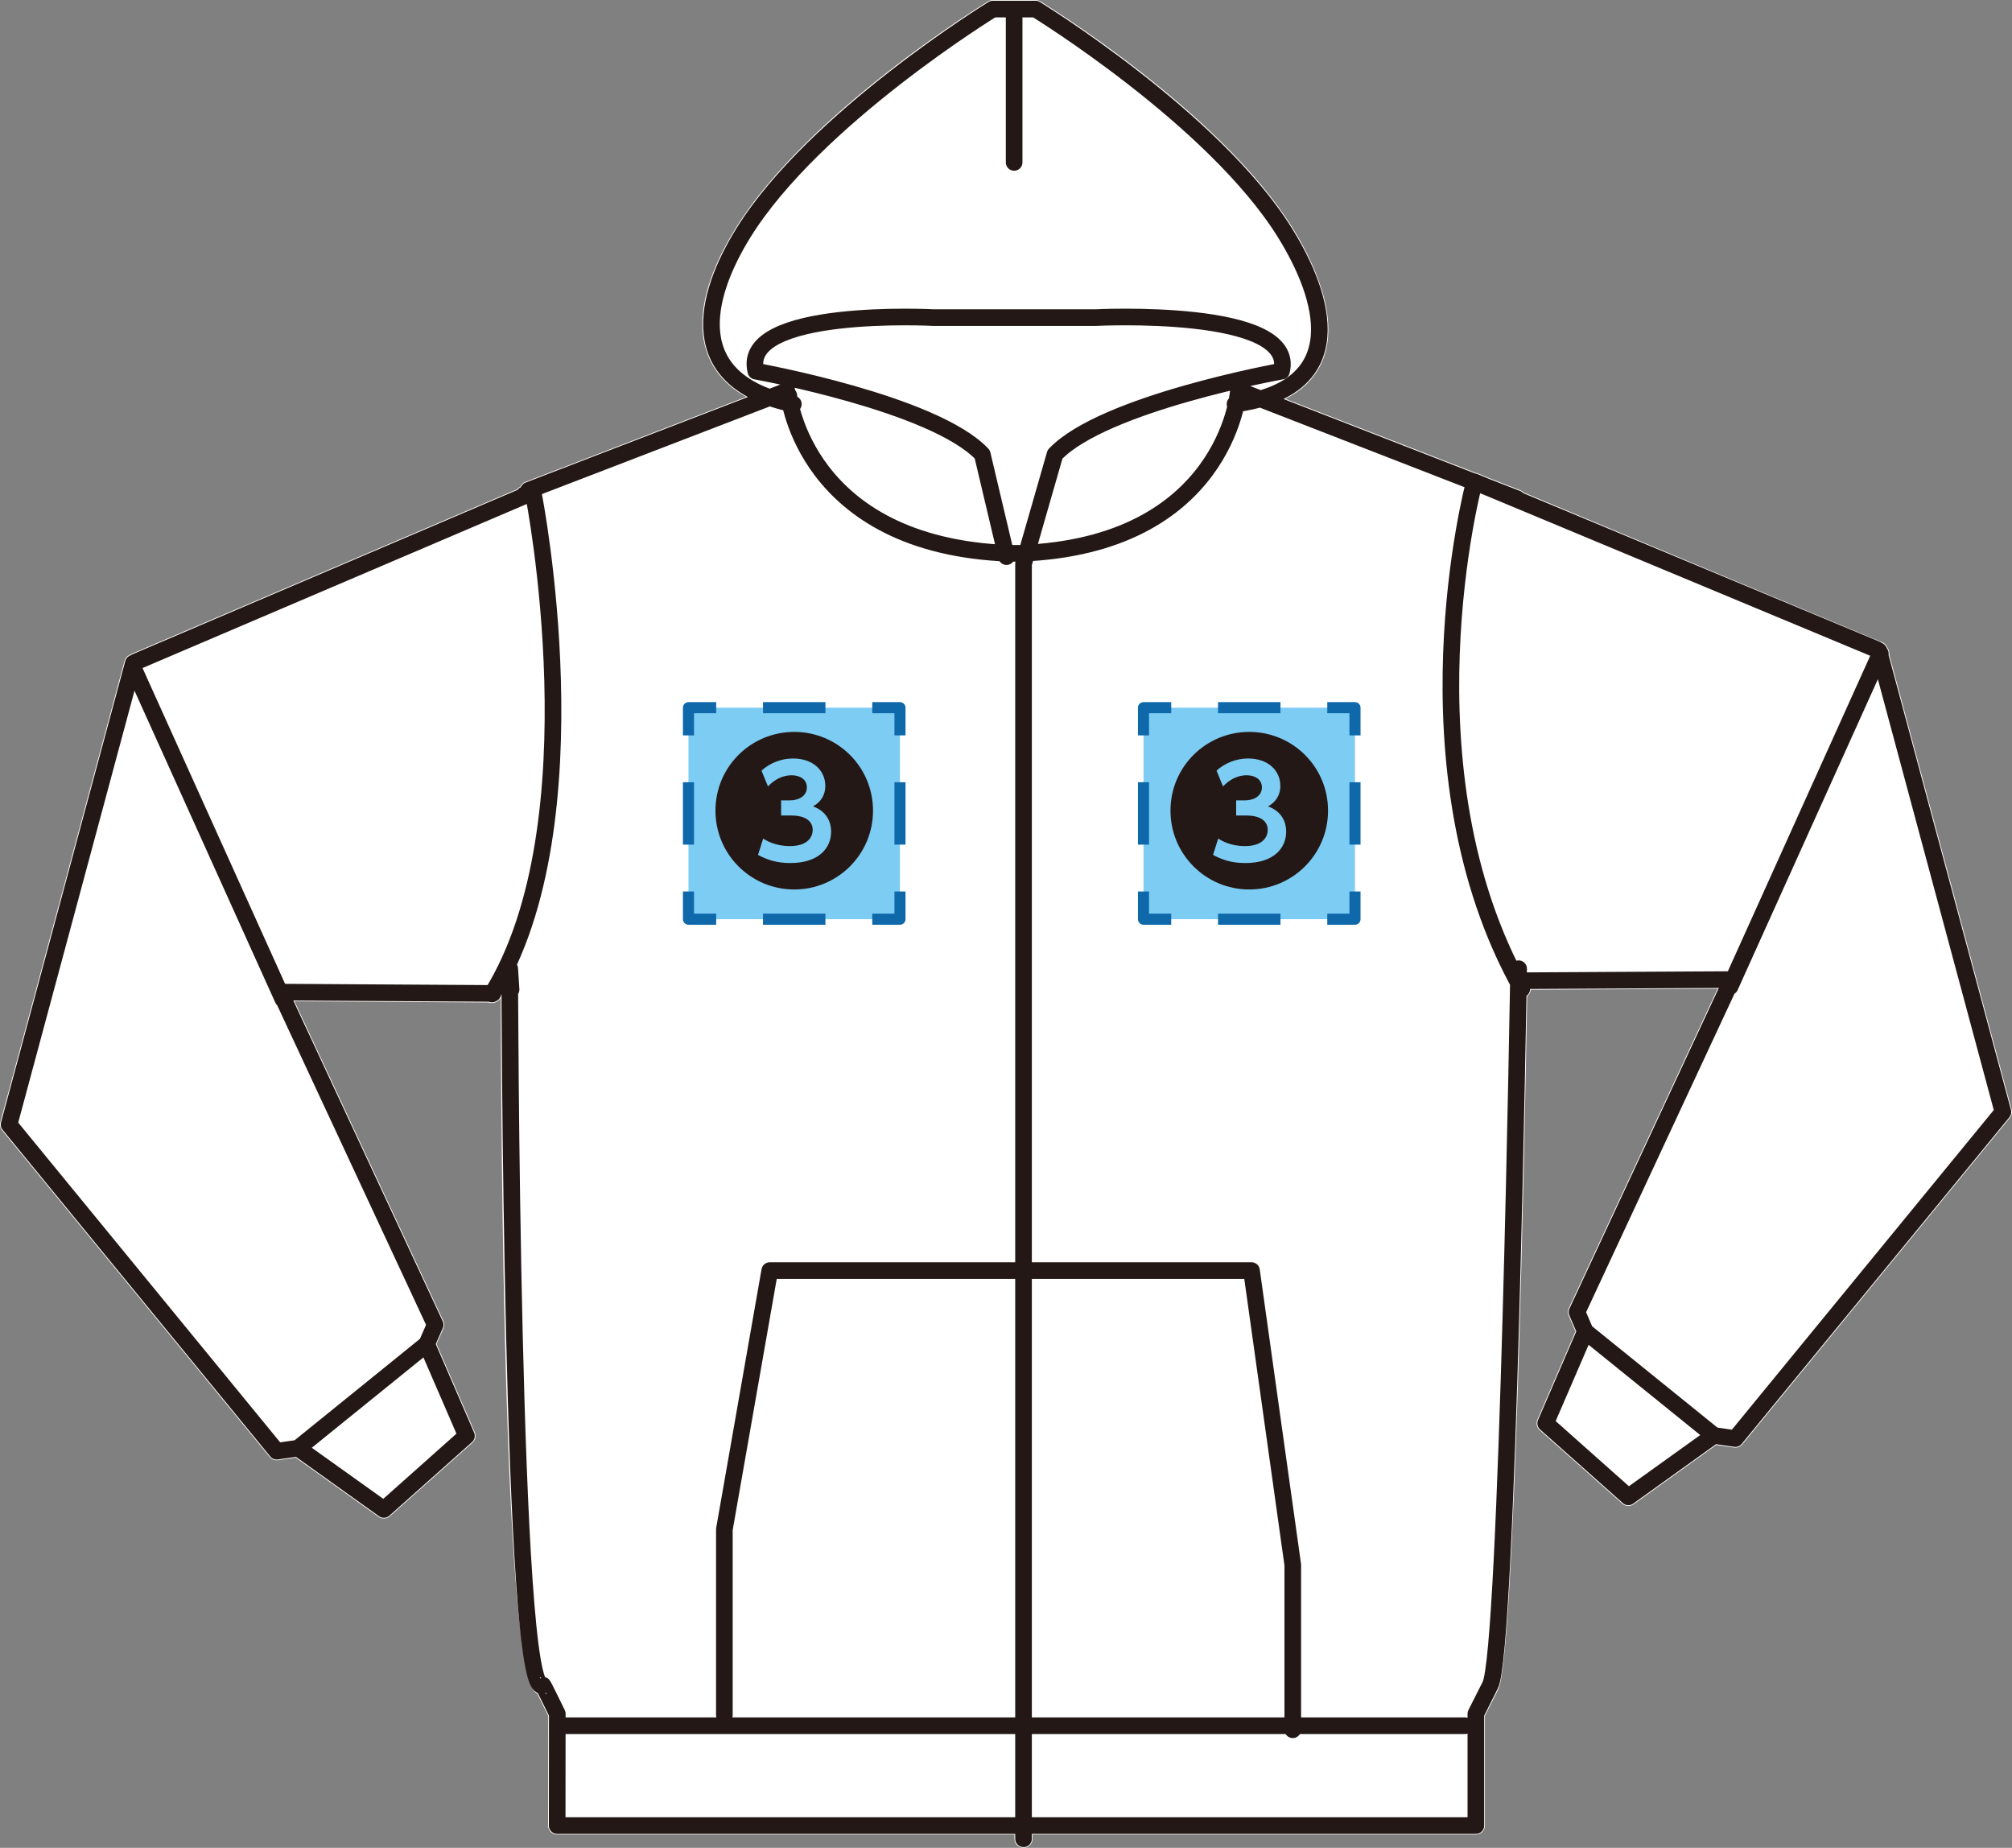 <?xml version="1.0" encoding="utf-8"?>
<!-- Generator: Adobe Illustrator 16.0.4, SVG Export Plug-In . SVG Version: 6.00 Build 0)  -->
<!DOCTYPE svg PUBLIC "-//W3C//DTD SVG 1.1//EN" "http://www.w3.org/Graphics/SVG/1.1/DTD/svg11.dtd">
<svg version="1.1" id="レイヤー_1" xmlns="http://www.w3.org/2000/svg" xmlns:xlink="http://www.w3.org/1999/xlink" x="0px"
	 y="0px" width="217.786px" height="200px" viewBox="0 0 217.786 200" enable-background="new 0 0 217.786 200"
	 xml:space="preserve">
<rect x="0" y="0" width="217.786" height="200" fill="#808080" stroke="none"/>
<path fill="#FFFFFF" d="M204.507,70.881c0.04-0.272-0.037-0.547-0.205-0.758c-0.076-0.236-0.245-0.437-0.466-0.558l-38.913-16.263
	c-0.099-0.106-0.22-0.189-0.362-0.247l-3.364-1.305l-1.218-0.509c-0.087-0.034-0.177-0.058-0.267-0.07l-20.578-7.997
	c1.822-0.922,3.121-2.2,3.884-3.822c2.261-4.814-0.984-11.278-3.119-14.705c-7.737-12.428-26.506-24.015-27.302-24.502
	C112.442,0.051,112.266,0,112.083,0h-4.614c-0.182,0-0.359,0.051-0.513,0.145c-0.795,0.487-19.551,12.074-27.297,24.505
	c-2.416,3.881-4.884,9.471-2.931,14.033c0.758,1.774,2.109,3.2,4.036,4.273l-23.907,9.203c-0.254,0.096-0.444,0.287-0.546,0.52
	c-0.132,0.063-0.247,0.157-0.336,0.272L14.317,70.736l-0.336,0.172c-0.247,0.125-0.43,0.352-0.502,0.62L0.034,121.46
	c-0.082,0.306-0.012,0.632,0.189,0.879l28.969,35.356c0.217,0.264,0.554,0.397,0.898,0.347l1.925-0.274l8.963,6.404
	c0.372,0.264,0.879,0.238,1.223-0.068l8.945-7.959c0.316-0.28,0.415-0.734,0.248-1.124l-4.136-9.549l0.743-1.699
	c0.113-0.258,0.11-0.552-0.009-0.808l-16.116-34.593l21.01,0.128c0.305,0.121,0.648,0.077,0.913-0.103
	c0.168-0.085,0.308-0.217,0.402-0.377c0.09,28.75,0.73,73.469,3.841,75.232c0.037,0.021,0.075,0.04,0.114,0.058
	c0.265,0.523,0.738,1.481,1.185,2.397v0.924c-0.007,0.047-0.012,0.098-0.012,0.146c0,0.052,0.004,0.099,0.011,0.143l-0.011,10.666
	c0,0.257,0.103,0.511,0.288,0.691c0.184,0.186,0.433,0.288,0.694,0.288h49.497v0.453c0,0.543,0.439,0.981,0.981,0.981
	s0.981-0.438,0.981-0.981v-0.453h47.982c0.541,0,0.979-0.437,0.979-0.979v-11.868c1.303-2.579,1.452-2.879,1.45-2.879
	c0,0-0.003,0.006-0.007,0.011c1.782-3.384,2.874-59.961,3.134-75.027c0.23-0.172,0.366-0.428,0.393-0.698l20.221-0.113
	l-16.111,34.583c-0.117,0.254-0.122,0.548-0.011,0.803l0.734,1.712l-4.127,9.55c-0.166,0.39-0.067,0.843,0.25,1.124l8.951,7.961
	c0.343,0.307,0.852,0.332,1.224,0.064l8.942-6.416l1.921,0.281c0.347,0.047,0.684-0.083,0.903-0.349l28.963-35.35
	c0.202-0.243,0.272-0.568,0.189-0.875L204.507,70.881z"/>
<path fill="#FFFFFF" d="M78.533,37.911c-1.707-3.986,1.017-9.371,2.792-12.226c7.048-11.306,24.224-22.337,26.426-23.724h1.042
	v15.618c0,0.541,0.44,0.981,0.981,0.981c0.542,0,0.98-0.44,0.98-0.981V1.961h1.048c2.203,1.386,19.391,12.417,26.43,23.724
	c1.925,3.089,4.874,8.859,3.009,12.833c-0.364,0.773-0.904,1.448-1.62,2.025c0.018-0.041,0.032-0.083,0.043-0.127
	c0.311-1.22,0.062-2.366-0.718-3.317c-3.627-4.427-18.715-3.788-20.374-3.703h-17.448c-1.625-0.079-15.96-0.718-19.529,3.628
	c-0.795,0.969-1.049,2.14-0.73,3.392c0.05,0.198,0.158,0.368,0.306,0.498C79.923,40.102,79.041,39.103,78.533,37.911z"/>
<path fill="#FFFFFF" d="M81.643,41.141c0.042,0.006,1.005,0.181,2.53,0.506l-0.863,0.333c-0.692-0.264-1.318-0.564-1.875-0.903
	C81.5,41.104,81.57,41.127,81.643,41.141z"/>
<polygon fill="#FFFFFF" points="49.311,155.149 41.481,162.118 33.885,156.693 45.801,147.047 "/>
<path fill="#FFFFFF" d="M46.026,143.394l-0.642,1.465l-13.526,10.948l-1.5,0.217L2.061,121.486l12.517-46.491l15.157,33.569
	c0.051,0.113,0.12,0.211,0.203,0.294L46.026,143.394z"/>
<path fill="#FFFFFF" d="M52.734,106.537l-21.822-0.132L15.536,72.35l41.422-17.685C57.885,59.997,62.505,89.95,52.734,106.537z"/>
<polygon fill="#FFFFFF" points="109.808,196.604 61.294,196.604 61.302,187.757 109.808,187.757 "/>
<path fill="#FFFFFF" d="M109.808,185.796H79.377c0.009-0.051,0.013-0.104,0.013-0.161v-20.02l4.755-27.115h25.663V185.796z"/>
<path fill="#FFFFFF" d="M109.808,61.034v75.506H83.32c-0.477,0-0.884,0.341-0.967,0.812l-4.911,28.01
	c-0.011,0.058-0.015,0.11-0.015,0.168v20.106c0,0.057,0.004,0.11,0.014,0.161H61.303l0.001-0.312c0-0.149-0.034-0.296-0.099-0.431
	c-1.674-3.437-1.674-3.437-2.11-3.587c-0.019-0.007-0.037-0.014-0.056-0.02c-1.939-4.344-2.777-46.146-2.875-73.854
	c0.099-0.162,0.15-0.36,0.136-0.564l-0.146-2.246c-0.008-0.136-0.044-0.264-0.103-0.379c8.664-18.933,3.099-48.806,2.699-50.871
	l24.588-9.46c0.438,0.143,0.896,0.277,1.372,0.398c0.418,1.648,1.378,4.379,3.51,7.165c2.949,3.848,8.776,8.496,19.929,9.181
	c0.224,0.313,0.626,0.473,1.024,0.383c0.216-0.051,0.399-0.168,0.531-0.328h0.117C109.813,60.925,109.808,60.98,109.808,61.034z"/>
<path fill="#FFFFFF" d="M86.38,42.891c-0.014-0.096-0.021-0.164-0.025-0.196c-0.021-0.192-0.096-0.364-0.207-0.505
	c-0.004-0.034-0.012-0.072-0.021-0.11c5.832,1.341,15.698,4.033,19.305,7.584l2.167,9.151c-15.764-1.205-19.89-10.667-20.92-14.519
	c0.074-0.106,0.129-0.228,0.158-0.362C86.924,43.512,86.729,43.102,86.38,42.891z"/>
<path fill="#FFFFFF" d="M110.378,58.911h-0.74l-2.359-9.965c-0.04-0.166-0.124-0.323-0.243-0.447
	c-4.89-5.166-20.745-8.468-24.342-9.16c0.01-0.394,0.147-0.741,0.418-1.071c2.492-3.036,13.771-3.13,17.96-2.913h17.55
	c4.365-0.226,16.263-0.117,18.805,2.983c0.256,0.311,0.388,0.639,0.402,1.003c-3.606,0.694-19.438,3.997-24.343,9.158
	c-0.108,0.111-0.188,0.251-0.231,0.402L110.378,58.911z"/>
<path fill="#FFFFFF" d="M138.706,41.172c-0.647,0.379-1.396,0.703-2.242,0.964l-0.846-0.33
	C137.166,41.468,138.286,41.251,138.706,41.172z"/>
<path fill="#FFFFFF" d="M132.74,44.008c-0.971,3.794-4.937,13.429-20.283,14.774l2.616-9.1c3.339-3.296,12.066-5.857,17.975-7.282
	c-0.004,0.025-0.007,0.051-0.01,0.077c-0.002,0.019-0.024,0.236-0.092,0.607c-0.181,0.204-0.275,0.485-0.236,0.779
	C132.717,43.913,132.726,43.959,132.74,44.008z"/>
<polygon fill="#FFFFFF" points="111.771,138.5 134.616,138.5 138.955,169.372 138.955,185.796 111.771,185.796 "/>
<path fill="#FFFFFF" d="M158.771,196.604h-41.8h-5.201v-8.847h27.349c0.351,0.53,1.281,0.53,1.633,0h17.827
	c0.066,0,0.13-0.006,0.192-0.015V196.604z"/>
<path fill="#FFFFFF" d="M160.417,181.983c-0.096,0.202-1.539,3.054-1.539,3.054c-0.07,0.141-0.106,0.292-0.106,0.445v0.334
	c-0.062-0.013-0.126-0.02-0.192-0.02h-17.663l-0.009-16.559l-4.468-31.854c-0.067-0.486-0.481-0.844-0.971-0.844h-23.698V61.172
	l0.109-0.377c16.963-1.182,21.546-11.779,22.726-16.211c0.618-0.106,1.206-0.23,1.763-0.377l22.061,8.572
	c-1.12,4.816-6.707,32.151,4.939,53.83C162.878,136.061,161.723,179.192,160.417,181.983z"/>
<path fill="#FFFFFF" d="M165.354,105.163c0.002-0.108,0.005-0.208,0.007-0.3c0.008-0.543-0.426-0.99-0.967-0.997
	c-0.004,0-0.011,0-0.015,0c-0.07,0-0.137,0.006-0.2,0.019c-9.927-20.413-5.07-45.256-3.903-50.39l42.059,17.519l-15.358,34.027
	L165.354,105.163z"/>
<polygon fill="#FFFFFF" points="176.326,160.755 168.491,153.787 171.991,145.687 183.906,155.315 "/>
<path fill="#FFFFFF" d="M187.433,154.651l-1.499-0.22l-13.525-10.934l-0.632-1.471l16.035-34.421
	c0.146-0.098,0.269-0.238,0.347-0.411l15.09-33.437l12.479,46.365L187.433,154.651z"/>
<path fill="none" stroke="#231815" stroke-width="1.8" stroke-linecap="round" stroke-linejoin="round" stroke-miterlimit="10" d="
	M164.205,53.973l-29.996-11.662 M55.321,107.092l-0.147-2.246c0,0,0.147,79.607,3.601,77.546c0.036-0.015,1.548,3.09,1.548,3.09
	l-0.012,12.104h56.66h-14.378h57.16v-12.104c0,0,1.537-3.041,1.554-3.09c1.889-3.583,3.073-77.546,3.073-77.546 M85.174,42.312
	L57.21,53.072 M85.875,43.734c-11.966-2.498-9.724-11.587-5.384-18.567C88.205,12.794,107.47,0.981,107.47,0.981h4.614
	c0,0,19.278,11.813,26.982,24.186c4.353,6.979,7.344,16.838-5.383,18.567 M134.016,42.565c0,0-1.446,16.505-23.604,17.325h-1.16
	c-22.177-0.82-23.873-17.089-23.873-17.089 M158.579,186.778H60.311 M108.947,60.246l-2.623-11.074c-5.251-5.544-24.508-9-24.508-9
	c-1.755-6.913,19.257-5.795,19.257-5.795h17.5c0,0,21.898-1.118,20.142,5.795c0,0-19.243,3.456-24.516,9l-3.409,11.862v137.985
	 M109.774,1.55v16.028 M78.408,185.635v-20.106l4.912-28.01h52.148l4.466,31.853v17.843 M187.264,106.792l16.271-36.056
	 M164.725,107.035c-13.416-23.787-5.17-54.742-5.17-54.742 M53.246,107.586c11.481-18.55,4.529-53.931,4.529-53.931 M30.628,108.161
	L14.351,72.107 M171.602,144.109l13.923,11.255 M46.188,145.472L32.265,156.74 M56.746,53.558h0.307l-42.29,18.053l-0.336,0.172
	L0.982,121.716l28.969,35.356l2.314-0.332l9.284,6.635l8.944-7.964l-4.305-9.938l0.915-2.091l-16.77-36l23.023,0.139
	 M164.445,106.149l23.021-0.127l-16.766,35.988l0.9,2.1l-4.292,9.939l8.951,7.961l9.264-6.646l2.314,0.339l28.966-35.348
	L203.369,70.43l-0.328-0.179l-43.439-18.103"/>
<g>
	<rect x="74.522" y="76.595" fill="#7DCCF3" width="22.893" height="22.892"/>
	<g>
		<g>
			<polyline fill="none" stroke="#0E68AA" stroke-width="1.2" stroke-linejoin="round" points="74.522,96.487 74.522,99.487 
				77.522,99.487 			"/>
			
				<line fill="none" stroke="#0E68AA" stroke-width="1.2" stroke-linejoin="round" stroke-dasharray="6.757,5.068" x1="82.59" y1="99.487" x2="91.881" y2="99.487"/>
			<polyline fill="none" stroke="#0E68AA" stroke-width="1.2" stroke-linejoin="round" points="94.416,99.487 97.416,99.487 
				97.416,96.487 			"/>
			
				<line fill="none" stroke="#0E68AA" stroke-width="1.2" stroke-linejoin="round" stroke-dasharray="6.757,5.068" x1="97.416" y1="91.419" x2="97.416" y2="82.128"/>
			<polyline fill="none" stroke="#0E68AA" stroke-width="1.2" stroke-linejoin="round" points="97.416,79.595 97.416,76.595 
				94.416,76.595 			"/>
			
				<line fill="none" stroke="#0E68AA" stroke-width="1.2" stroke-linejoin="round" stroke-dasharray="6.757,5.068" x1="89.348" y1="76.595" x2="80.057" y2="76.595"/>
			<polyline fill="none" stroke="#0E68AA" stroke-width="1.2" stroke-linejoin="round" points="77.522,76.595 74.522,76.595 
				74.522,79.595 			"/>
			
				<line fill="none" stroke="#0E68AA" stroke-width="1.2" stroke-linejoin="round" stroke-dasharray="6.757,5.068" x1="74.522" y1="84.663" x2="74.522" y2="93.953"/>
		</g>
	</g>
	<g>
		<path fill="#231815" d="M94.498,87.743c0,4.713-3.814,8.527-8.527,8.527s-8.527-3.814-8.527-8.527c0-4.767,3.85-8.527,8.527-8.527
			S94.498,82.976,94.498,87.743z M82.048,92.529c0.954,0.503,1.961,0.881,3.49,0.881c3.148,0,4.425-1.673,4.425-3.382
			c0-0.36,0-2.033-1.961-2.753c1.259-0.701,1.332-1.799,1.332-2.212c0-1.655-1.313-2.969-3.49-2.969
			c-1.259,0-2.482,0.468-3.418,1.313l0.702,1.709c1.151-1.205,2.285-1.205,2.572-1.205c0.738,0,1.637,0.342,1.637,1.313
			c0,0.936-0.881,1.403-1.835,1.403h-0.954v1.637h1.08c2.321,0,2.339,1.313,2.339,1.547c0,0.846-0.612,1.763-2.465,1.763
			c-1.601,0-2.537-0.594-2.896-0.81L82.048,92.529z"/>
	</g>
</g>
<g>
	<rect x="123.776" y="76.595" fill="#7DCCF3" width="22.893" height="22.892"/>
	<g>
		<g>
			<polyline fill="none" stroke="#0E68AA" stroke-width="1.2" stroke-linejoin="round" points="123.776,96.487 123.776,99.487 
				126.776,99.487 			"/>
			
				<line fill="none" stroke="#0E68AA" stroke-width="1.2" stroke-linejoin="round" stroke-dasharray="6.757,5.068" x1="131.844" y1="99.487" x2="141.135" y2="99.487"/>
			<polyline fill="none" stroke="#0E68AA" stroke-width="1.2" stroke-linejoin="round" points="143.669,99.487 146.669,99.487 
				146.669,96.487 			"/>
			
				<line fill="none" stroke="#0E68AA" stroke-width="1.2" stroke-linejoin="round" stroke-dasharray="6.757,5.068" x1="146.669" y1="91.419" x2="146.669" y2="82.128"/>
			<polyline fill="none" stroke="#0E68AA" stroke-width="1.2" stroke-linejoin="round" points="146.669,79.595 146.669,76.595 
				143.669,76.595 			"/>
			
				<line fill="none" stroke="#0E68AA" stroke-width="1.2" stroke-linejoin="round" stroke-dasharray="6.757,5.068" x1="138.602" y1="76.595" x2="129.31" y2="76.595"/>
			<polyline fill="none" stroke="#0E68AA" stroke-width="1.2" stroke-linejoin="round" points="126.776,76.595 123.776,76.595 
				123.776,79.595 			"/>
			
				<line fill="none" stroke="#0E68AA" stroke-width="1.2" stroke-linejoin="round" stroke-dasharray="6.757,5.068" x1="123.776" y1="84.663" x2="123.776" y2="93.953"/>
		</g>
	</g>
	<g>
		<path fill="#231815" d="M143.751,87.743c0,4.713-3.813,8.527-8.527,8.527c-4.713,0-8.527-3.814-8.527-8.527
			c0-4.767,3.85-8.527,8.527-8.527C139.901,79.216,143.751,82.976,143.751,87.743z M131.302,92.529
			c0.954,0.503,1.961,0.881,3.49,0.881c3.148,0,4.426-1.673,4.426-3.382c0-0.36,0-2.033-1.961-2.753
			c1.26-0.701,1.331-1.799,1.331-2.212c0-1.655-1.312-2.969-3.49-2.969c-1.259,0-2.482,0.468-3.417,1.313l0.702,1.709
			c1.151-1.205,2.284-1.205,2.572-1.205c0.737,0,1.638,0.342,1.638,1.313c0,0.936-0.882,1.403-1.836,1.403h-0.953v1.637h1.079
			c2.321,0,2.339,1.313,2.339,1.547c0,0.846-0.611,1.763-2.465,1.763c-1.601,0-2.536-0.594-2.896-0.81L131.302,92.529z"/>
	</g>
</g>
</svg>
